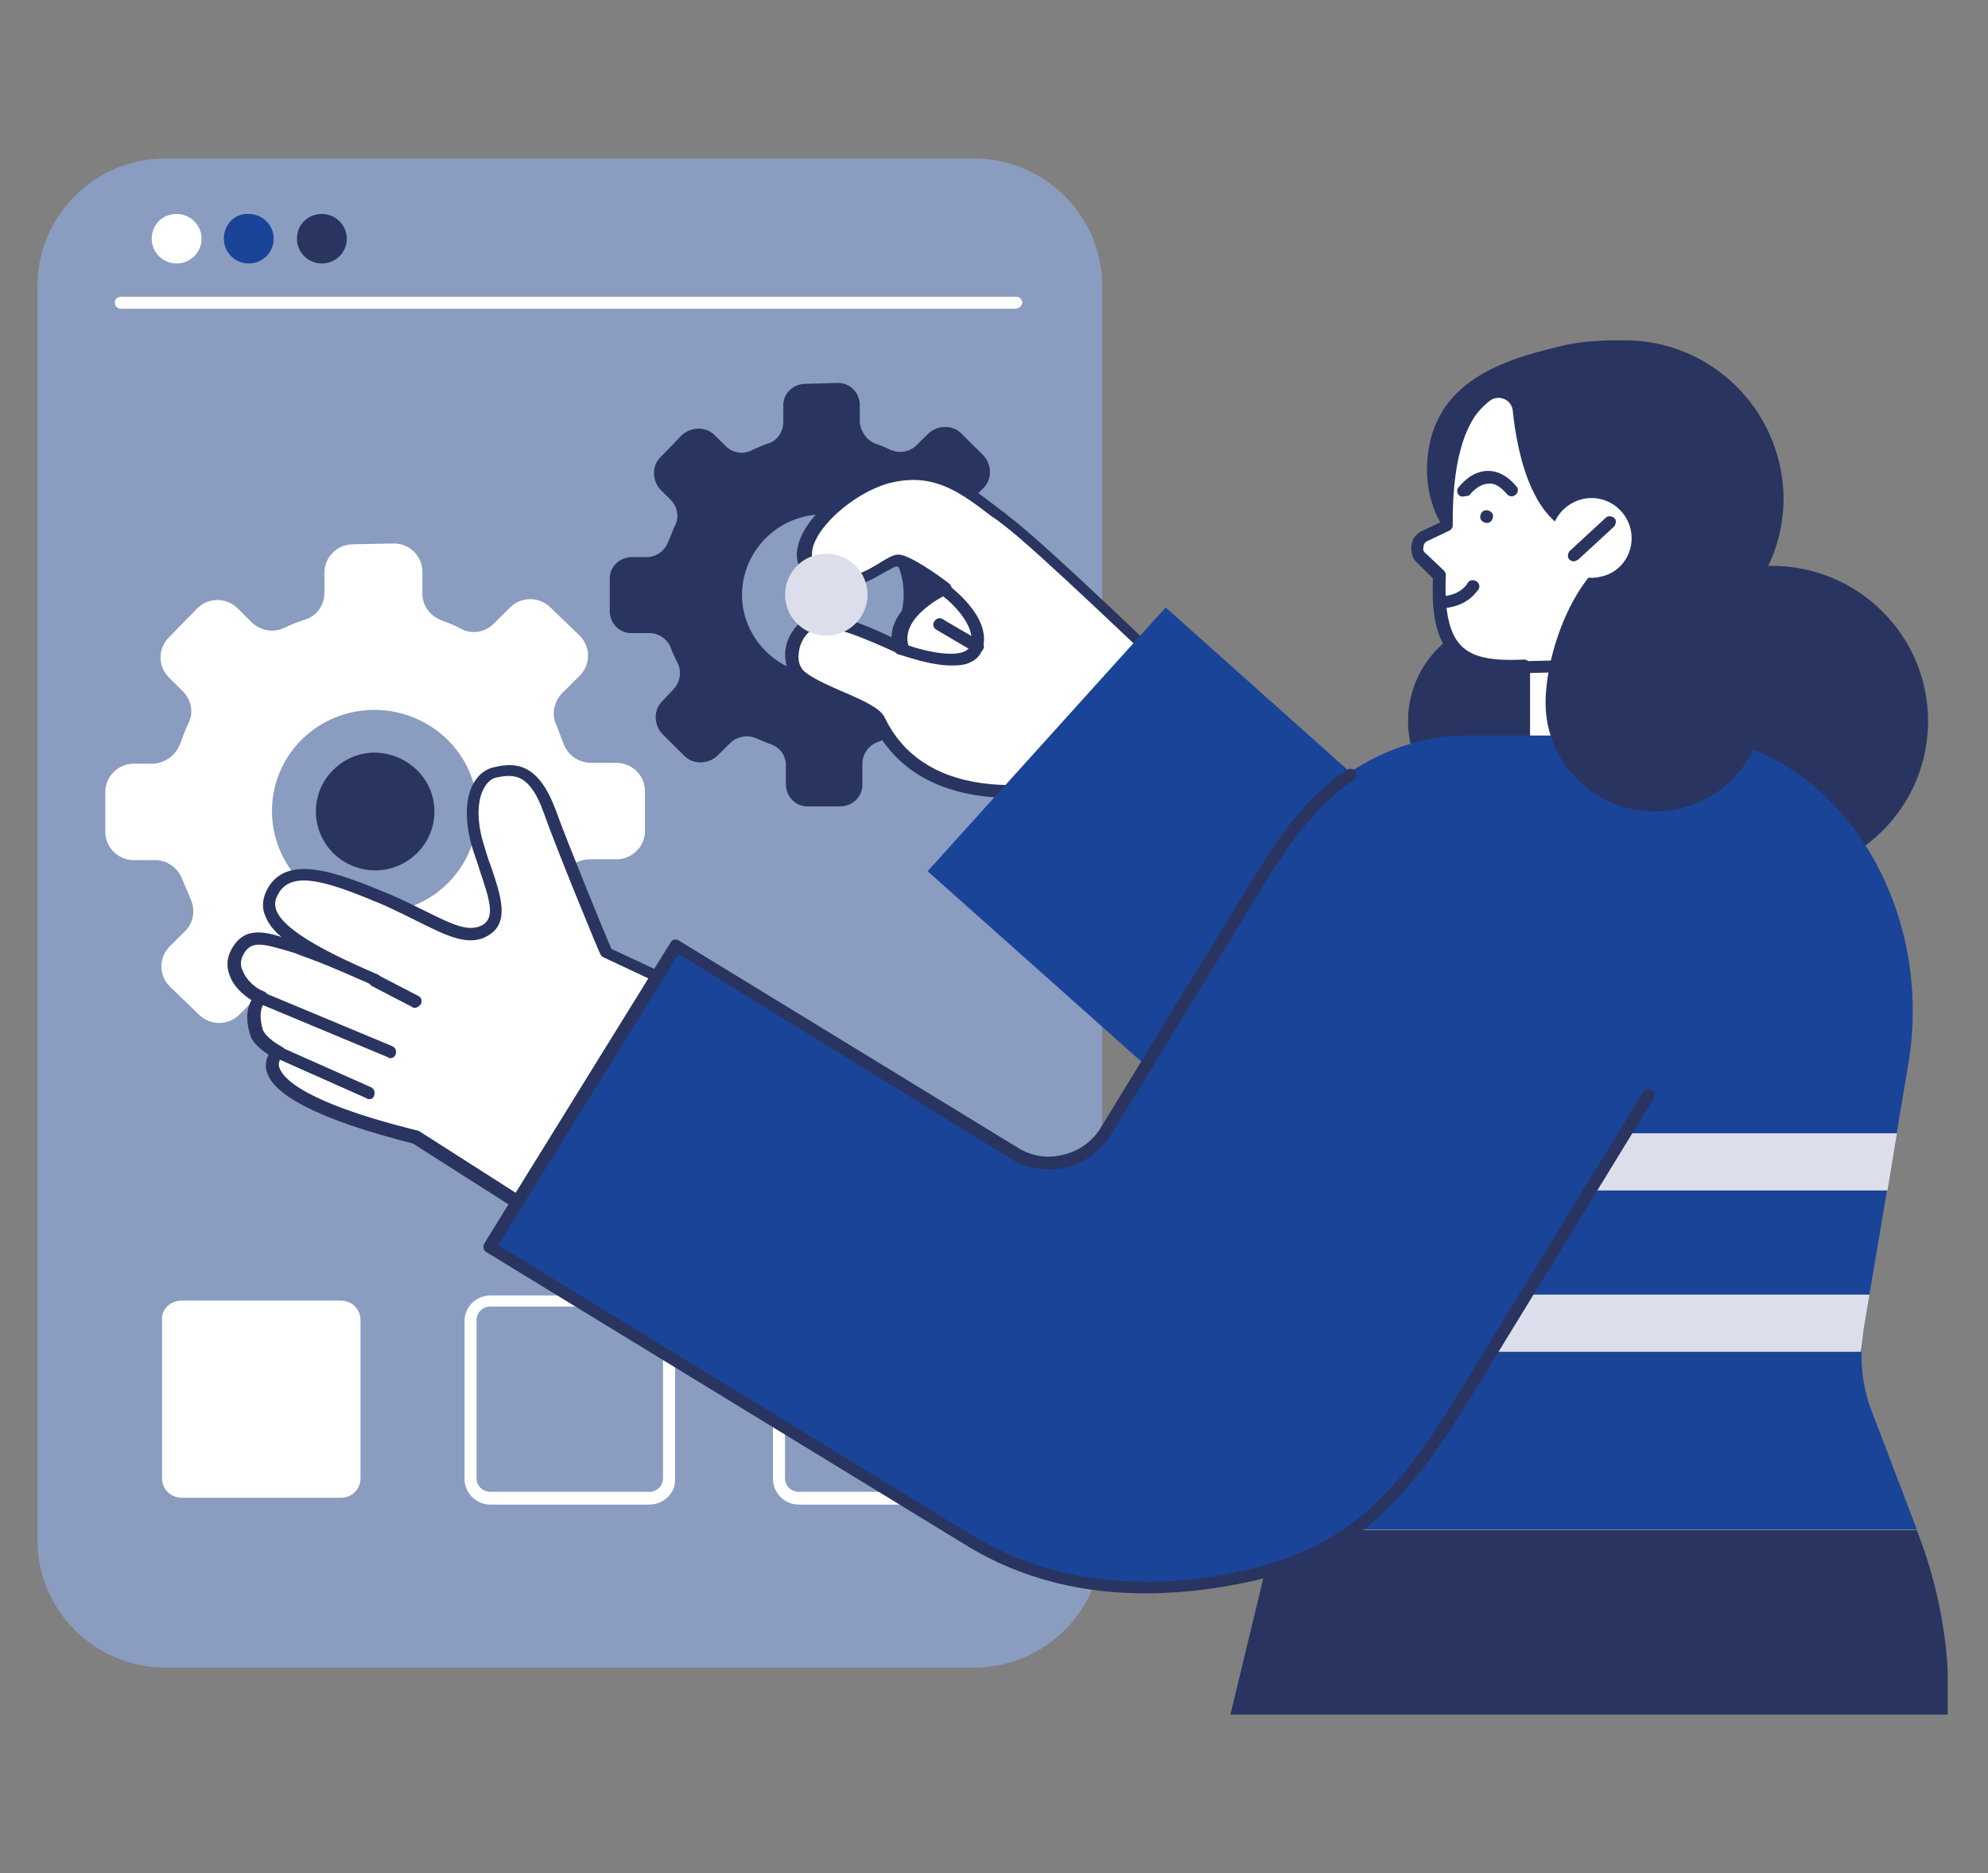 <svg width="690" height="650" viewBox="0 0 690 650" fill="none" xmlns="http://www.w3.org/2000/svg">
<rect x="0" y="0" width="690" height="650" fill="#808080" stroke="none"/>
<g clip-path="url(#clip0_2_4018)">
<path d="M338.088 55H57.439C32.983 55 13 74.846 13 99.136V534.572C13 558.862 32.983 578.708 57.439 578.708H338.088C362.544 578.708 382.526 558.862 382.526 534.572V99.136C382.526 74.846 362.544 55 338.088 55Z" fill="#8A9CC0"/>
<path d="M352.417 107.134H41.943C40.75 107.134 39.855 106.245 39.855 105.06C39.855 103.875 40.75 102.987 41.943 102.987H352.715C353.908 102.987 354.803 103.875 354.803 105.06C354.803 105.949 353.61 107.134 352.417 107.134Z" fill="white"/>
<path d="M103.067 82.844C103.067 87.583 106.945 91.434 111.716 91.434C116.488 91.434 120.366 87.583 120.366 82.844C120.366 78.105 116.488 74.254 111.716 74.254C106.945 74.254 103.067 77.808 103.067 82.844Z" fill="#293560"/>
<path d="M77.697 82.844C77.697 87.583 81.575 91.434 86.346 91.434C91.118 91.434 94.996 87.583 94.996 82.844C94.996 78.105 91.118 74.254 86.346 74.254C81.575 73.957 77.697 77.808 77.697 82.844Z" fill="#194498"/>
<path d="M52.656 82.844C52.656 87.583 56.533 91.434 61.305 91.434C66.077 91.434 69.954 87.583 69.954 82.844C69.954 78.104 66.077 74.253 61.305 74.253C56.533 74.253 52.656 77.808 52.656 82.844Z" fill="white"/>
<path d="M225.354 522.131H170.179C165.109 522.131 161.231 517.984 161.231 513.244V458.445C161.231 453.409 165.407 449.558 170.179 449.558H225.354C230.424 449.558 234.302 453.705 234.302 458.445V513.244C234.6 517.984 230.424 522.131 225.354 522.131ZM170.179 453.409C167.495 453.409 165.407 455.482 165.407 458.148V512.948C165.407 515.614 167.495 517.688 170.179 517.688H225.354C228.038 517.688 230.126 515.614 230.126 512.948V458.148C230.126 455.482 228.038 453.409 225.354 453.409H170.179Z" fill="white"/>
<path d="M63.097 451.335H118.273C122.15 451.335 125.132 454.298 125.132 458.148V512.948C125.132 516.799 122.15 519.761 118.273 519.761H63.097C59.22 519.761 56.238 516.799 56.238 512.948V458.148C55.939 454.298 59.22 451.335 63.097 451.335Z" fill="white"/>
<path d="M332.412 522.131H277.236C272.166 522.131 268.289 517.984 268.289 513.244V458.445C268.289 453.409 272.465 449.558 277.236 449.558H332.412C337.482 449.558 341.359 453.705 341.359 458.445V513.244C341.657 517.984 337.482 522.131 332.412 522.131ZM277.236 453.409C274.552 453.409 272.465 455.482 272.465 458.148V512.948C272.465 515.614 274.552 517.688 277.236 517.688H332.412C335.096 517.688 337.184 515.614 337.184 512.948V458.148C337.184 455.482 335.096 453.409 332.412 453.409H277.236Z" fill="white"/>
<path d="M122.45 188.889C117.082 188.889 112.608 193.332 112.608 198.664V205.773C112.608 209.92 109.924 213.771 106.047 214.956C103.363 215.845 100.977 216.733 98.591 217.918C94.714 219.695 90.538 218.807 87.556 216.141L82.486 211.105C78.608 207.254 72.345 207.254 68.468 211.105L58.626 221.177C54.749 225.027 54.749 231.248 58.626 235.099L63.398 239.838C66.38 242.8 67.275 247.243 65.486 250.798C64.293 253.168 63.398 255.834 62.503 258.203C61.012 262.054 57.433 264.72 53.257 265.016H46.398C41.029 265.016 36.556 269.46 36.556 274.791V288.714C36.556 294.045 41.029 298.489 46.398 298.489H53.854C58.029 298.489 61.608 301.155 63.099 304.709C63.994 307.079 65.187 309.449 66.082 311.818C67.871 315.669 67.275 320.112 64.293 323.075L58.924 328.406C55.047 332.257 55.047 338.478 58.924 342.328L69.064 352.104C72.942 355.954 79.205 355.954 83.082 352.104L89.047 346.179C92.029 343.217 96.503 342.328 100.082 344.106C102.17 344.994 104.556 345.883 106.643 346.772C110.521 347.957 113.205 351.807 113.205 355.954V364.545C113.205 369.876 117.678 374.32 123.047 374.32H137.064C142.433 374.32 146.907 369.876 146.907 364.545V355.362C146.907 351.215 149.292 347.66 153.17 346.179C155.257 345.291 157.345 344.698 159.135 343.513C163.012 341.736 167.485 342.328 170.468 345.291L177.029 351.807C180.907 355.658 187.17 355.658 191.047 351.807L200.889 341.736C204.766 337.885 204.766 331.665 200.889 327.814L194.924 321.593C191.942 318.631 191.047 314.188 192.836 310.337C193.731 308.56 194.328 306.486 195.222 304.709C196.714 300.858 200.292 298.192 204.766 298.192H214.012C219.38 298.192 223.854 293.749 223.854 288.417V274.495C223.854 269.163 219.38 264.72 214.012 264.72H205.064C200.889 264.72 197.012 262.054 195.521 257.907C194.626 255.834 194.029 253.76 193.135 251.687C191.345 248.132 192.24 243.689 194.924 240.727L201.187 234.506C205.064 230.655 205.064 224.435 201.187 220.584L191.047 210.809C187.17 206.958 180.907 206.958 177.029 210.809L171.363 216.437C168.38 219.399 163.907 220.288 160.029 218.214C157.942 217.03 155.556 216.141 153.17 215.252C149.292 213.771 146.608 210.217 146.608 206.07V198.368C146.608 193.036 142.135 188.593 136.766 188.593L122.45 188.889ZM165.696 280.716C166.292 300.858 149.889 317.15 129.608 316.854C110.521 316.558 95.012 301.451 94.415 282.493C93.819 262.35 110.222 246.059 130.503 246.355C149.591 246.651 165.398 261.758 165.696 280.716Z" fill="white"/>
<path d="M279.626 133.201C275.152 133.201 271.573 136.755 271.871 141.198V146.53C271.871 149.789 269.784 153.047 266.503 153.936C264.713 154.528 262.626 155.417 260.836 156.305C257.854 157.787 254.275 157.194 251.889 154.824L248.012 150.974C245.029 148.011 239.959 148.011 236.678 150.974L229.222 158.675C226.24 161.637 226.24 166.673 229.222 169.931L232.801 173.486C235.187 175.856 235.784 179.41 234.292 182.372C233.398 184.15 232.801 186.223 231.906 188C230.714 191.259 227.731 193.332 224.45 193.332H219.38C214.906 193.332 211.328 196.887 211.626 201.33V211.994C211.626 216.437 215.205 219.992 219.678 219.695H225.345C228.626 219.695 231.608 221.769 232.801 224.731C233.398 226.508 234.292 228.286 235.187 230.063C236.678 233.025 236.082 236.876 233.696 239.246L229.819 243.393C226.836 246.355 226.836 251.39 229.819 254.649L237.573 262.35C240.556 265.313 245.626 265.313 248.906 262.35L253.38 257.907C255.766 255.537 259.345 254.945 262.328 256.13C263.819 256.722 265.608 257.611 267.398 258.203C270.678 259.388 272.766 262.054 272.766 265.609V272.126C272.766 276.569 276.345 280.123 280.819 279.827H291.556C296.029 279.827 299.608 276.273 299.31 271.829V265.016C299.31 261.758 301.398 258.796 304.38 257.611C305.871 257.019 307.661 256.426 309.152 255.537C312.135 254.056 315.714 254.649 318.099 257.019L323.17 262.054C326.152 265.016 331.222 265.016 334.503 262.054L342.257 254.353C345.24 251.39 345.24 246.355 342.257 243.096L337.187 238.061C334.801 235.691 334.205 232.136 335.398 229.174C335.994 227.693 336.591 226.212 337.187 224.731C338.38 221.473 341.363 219.399 344.643 219.399H351.801C356.275 219.399 359.854 215.845 359.556 211.401V200.738C359.556 196.294 355.977 192.74 351.503 193.036H344.643C341.064 193.036 338.082 190.963 336.889 187.704C336.292 186.223 335.696 184.446 335.099 182.965C333.608 180.003 334.503 176.448 336.591 174.078L341.363 169.339C344.345 166.377 344.345 161.341 341.363 158.083L333.608 150.381C330.626 147.419 325.556 147.419 322.275 150.381L318.099 154.528C315.714 156.898 312.135 157.49 308.854 156.009C307.064 155.121 305.573 154.528 303.784 153.936C300.801 152.751 298.713 149.789 298.415 146.53V140.606C298.415 136.163 294.836 132.608 290.363 132.904L279.626 133.201ZM313.626 205.181C314.222 221.177 301.099 234.506 284.994 234.21C270.38 233.914 258.152 222.065 257.556 207.551C256.959 191.555 270.082 178.225 286.187 178.522C301.099 178.818 313.029 190.666 313.626 205.181Z" fill="#293560"/>
<path d="M412.668 239.246C412.668 239.246 361.369 189.778 349.141 180.891C336.913 172.005 326.773 161.637 309.176 165.192C291.58 168.747 270.404 190.074 282.334 198.961C294.264 208.143 307.685 194.517 310.966 194.517C314.247 194.517 327.369 203.996 327.369 203.996C327.369 203.996 308.282 212.883 312.457 225.027C312.457 225.027 293.369 214.956 284.72 215.549C276.071 215.845 270.703 229.767 278.159 235.395C285.913 241.023 302.317 245.17 304.703 250.206C307.089 254.945 316.334 274.199 349.141 274.792L412.668 239.246Z" fill="white"/>
<path d="M349.134 276.865C334.818 276.569 322.889 272.718 314.239 265.609C307.082 259.685 303.801 253.168 302.906 250.798C302.011 248.725 295.748 246.059 290.678 243.985C285.608 241.912 280.538 239.542 276.959 236.876C273.082 233.914 271.59 228.582 273.082 223.25C274.871 217.622 279.345 213.475 284.415 213.179C291.275 212.883 303.503 218.215 309.468 221.177C309.468 212.586 318.415 206.366 323.187 203.7C318.117 200.145 312.45 196.591 310.959 196.591C310.362 196.591 308.871 197.776 307.38 198.368C301.415 201.923 290.678 208.143 280.836 200.738C277.257 198.072 275.766 193.925 276.959 189.482C279.345 178.818 294.854 166.081 308.573 163.119C324.976 159.86 335.415 167.858 345.854 175.856C347.345 177.041 348.836 177.929 350.029 179.114C362.257 188.001 411.468 235.691 413.555 237.765C414.152 238.357 414.152 238.95 414.152 239.542C414.152 240.134 413.555 240.727 412.959 241.023L349.432 276.273C350.029 276.569 349.731 276.865 349.134 276.865ZM285.31 217.622H285.011C281.731 217.622 278.748 220.584 277.555 224.731C277.257 226.212 276.064 230.952 279.941 233.618C283.222 235.987 287.994 238.061 292.766 240.134C299.625 243.097 305.59 245.763 307.082 249.021C316.029 267.682 334.52 272.126 349.134 272.422L409.678 238.653C399.836 229.471 358.976 190.074 348.538 182.373C347.047 181.188 345.555 180.003 344.064 179.114C333.625 171.116 324.678 164.303 310.362 167.266C298.432 169.635 284.117 181.484 282.029 190.37C281.432 193.333 282.029 195.702 284.415 197.48C292.169 203.404 300.52 198.368 306.187 194.814C308.573 193.333 310.362 192.444 311.854 192.444C315.432 192.444 325.275 199.257 329.45 202.515C330.047 203.108 330.345 203.7 330.345 204.292C330.345 205.181 329.748 205.774 329.152 206.07C328.854 206.07 311.854 214.068 315.432 224.435C315.731 225.324 315.432 226.212 314.836 226.805C314.239 227.397 313.345 227.397 312.45 227.101C306.485 224.435 292.169 217.622 285.31 217.622Z" fill="#293560"/>
<path d="M330.338 230.952C322.584 230.952 313.338 227.397 311.847 227.101C310.654 226.805 310.057 225.323 310.654 224.435C310.952 223.25 312.443 222.658 313.338 223.25C317.514 225.027 330.04 228.582 335.11 225.916C336.005 225.323 336.601 224.731 336.9 223.842C338.987 217.029 329.742 208.439 326.163 206.069C325.268 205.477 324.97 203.996 325.566 203.107C326.163 202.219 327.654 201.922 328.549 202.515C329.145 203.107 344.356 213.771 341.075 225.027C340.478 227.101 338.987 228.878 336.9 229.767C335.408 230.655 333.022 230.952 330.338 230.952Z" fill="#293560"/>
<path d="M339.268 226.508C338.97 226.508 338.373 226.508 338.075 226.212L324.952 218.511C324.057 217.918 323.461 216.733 324.356 215.548C324.952 214.66 326.145 214.067 327.338 214.956L340.461 222.658C341.356 223.25 341.952 224.435 341.057 225.62C340.759 225.916 339.864 226.508 339.268 226.508Z" fill="#293560"/>
<path d="M653.307 288.393C674.504 267.34 674.504 233.206 653.307 212.152C632.109 191.099 597.741 191.099 576.543 212.152C555.345 233.206 555.345 267.34 576.543 288.393C597.741 309.447 632.109 309.447 653.307 288.393Z" fill="#293560"/>
<path d="M560.881 250.206C560.881 270.052 544.776 286.048 524.794 286.048C504.811 286.048 488.706 270.052 488.706 250.206C488.706 230.36 504.811 214.364 524.794 214.364C544.478 214.364 560.881 230.36 560.881 250.206Z" fill="#293560"/>
<path d="M321.967 302.339L404.581 210.809L507.476 302.636C517.019 311.226 531.633 310.337 539.984 300.858L652.125 421.418C603.809 475.033 520.598 479.476 466.616 431.193L321.967 302.339Z" fill="#194498"/>
<path d="M563.879 118.094C558.212 118.094 549.563 118.094 541.511 120.167C518.546 125.499 496.177 134.089 495.283 161.934C494.984 174.671 500.651 187.704 513.177 194.517C521.528 214.067 541.212 227.693 563.879 227.693C594.3 227.693 619.055 203.108 619.055 172.894C618.756 142.68 594.3 118.094 563.879 118.094Z" fill="#293560"/>
<path d="M502.406 182.373V178.818C502.704 161.934 506.581 147.419 517.02 139.125C520.002 136.756 524.774 138.533 525.073 142.68C526.564 157.194 532.23 186.52 553.406 185.927C553.406 185.927 546.248 238.95 576.669 255.834L590.388 268.867H528.651V231.544C507.774 232.137 498.23 227.694 499.423 199.849L493.16 193.925C490.774 191.555 491.371 187.408 494.651 185.927L502.406 182.373Z" fill="white"/>
<path d="M590.41 270.94H528.673C527.48 270.94 526.586 270.052 526.586 268.867V233.617C517.936 233.617 509.287 232.729 503.919 227.397C498.849 222.361 496.761 214.067 497.357 200.737L491.989 195.406C490.2 193.925 489.603 191.555 489.901 189.185C490.2 186.815 491.691 185.038 493.779 184.149L500.042 181.187V178.818C500.34 157.194 505.112 142.976 514.358 135.57C515.252 134.978 516.743 134.978 517.34 135.866C517.936 136.755 517.936 138.236 517.042 138.829C508.691 145.345 504.515 158.675 504.217 178.818V182.372C504.217 183.261 503.621 183.853 503.024 184.149L495.568 187.704C494.673 188 494.077 188.889 494.077 189.778C493.779 190.666 494.077 191.555 494.972 192.147L501.235 198.072C501.533 198.368 501.831 198.96 501.831 199.553C501.235 211.994 503.024 219.991 507.2 224.138C511.077 227.989 517.34 229.47 528.972 228.878C529.568 228.878 530.165 229.174 530.463 229.47C530.761 229.767 531.059 230.359 531.059 230.951V266.201H590.708C591.901 266.201 592.796 267.09 592.796 268.275C592.498 270.052 591.603 270.94 590.41 270.94Z" fill="#293560"/>
<path d="M518.221 179.114C518.221 180.299 517.326 181.484 516.133 181.484C514.94 181.484 513.747 180.596 513.747 179.411C513.747 178.226 514.642 177.041 515.835 177.041C517.028 177.041 518.221 177.93 518.221 179.114Z" fill="#293560"/>
<path d="M507.794 172.301C507.198 172.301 506.899 172.301 506.601 172.005C505.706 171.412 505.408 169.931 506.303 169.043C506.601 168.746 510.478 163.414 516.443 163.414C520.022 163.414 523.303 165.192 526.285 168.746C527.18 169.635 526.882 171.116 525.987 171.708C525.092 172.597 523.601 172.301 523.005 171.412C520.917 169.043 518.829 167.561 516.742 167.858C512.864 167.858 509.882 172.005 509.882 172.005C509.285 172.005 508.391 172.301 507.794 172.301Z" fill="#293560"/>
<path d="M528.669 233.618C527.476 233.618 526.581 232.729 526.581 231.544C526.581 230.359 527.476 229.471 528.669 229.471L539.704 229.174C540.897 229.174 541.792 230.063 541.792 231.248C541.792 232.433 540.897 233.321 539.704 233.321L528.669 233.618C528.967 233.618 528.967 233.618 528.669 233.618Z" fill="#293560"/>
<path d="M426.683 352.4L443.981 479.772L442.49 530.721H665.279L649.472 489.251C646.191 480.661 645.297 470.886 646.788 461.407L662.297 369.58C672.139 311.522 634.858 256.426 584.455 255.241C583.858 255.241 583.56 255.241 582.963 255.241H508.7C463.367 255.834 426.683 299.081 426.683 352.4Z" fill="#194498"/>
<path d="M612.2 243.985C612.2 264.72 595.2 281.604 574.322 281.604C553.445 281.604 536.445 264.72 536.445 243.985C536.445 223.25 550.165 188.889 571.34 188.889C592.515 188.889 612.2 223.25 612.2 243.985Z" fill="#293560"/>
<path d="M555.503 200.146C548.047 201.923 540.591 197.183 538.801 189.778C537.012 182.373 541.784 174.967 549.24 173.19C556.696 171.413 564.152 176.152 565.942 183.558C567.731 191.259 562.959 198.664 555.503 200.146Z" fill="white"/>
<path d="M546.254 194.814C545.658 194.814 545.061 194.518 544.763 194.221C543.868 193.333 544.166 192.148 544.763 191.259L557.289 179.707C558.184 178.818 559.377 179.114 560.272 179.707C561.166 180.595 560.868 181.78 560.272 182.669L547.745 194.221C547.149 194.518 546.552 194.814 546.254 194.814Z" fill="#293560"/>
<path d="M665.278 531.017H442.488L426.979 595.296H676.015C675.716 595 679.295 566.563 665.278 531.017Z" fill="#293560"/>
<path d="M150.79 281.604C150.79 292.861 141.544 302.043 130.211 302.043C118.877 302.043 109.632 292.861 109.632 281.604C109.632 270.348 118.877 261.166 130.211 261.166C141.544 261.462 150.79 270.348 150.79 281.604Z" fill="#293560"/>
<path d="M301.111 206.366C301.111 214.067 294.848 220.584 286.795 220.584C279.041 220.584 272.479 214.364 272.479 206.366C272.479 198.664 278.743 192.147 286.795 192.147C294.848 192.147 301.111 198.664 301.111 206.366Z" fill="#DCDFEB"/>
<path d="M210.451 330.48C210.451 330.48 195.539 294.342 190.767 281.605C185.697 267.09 179.135 266.498 172.275 268.275C165.416 269.756 162.135 279.235 165.714 292.565C169.293 305.894 176.749 318.335 168.697 323.075C160.644 327.814 150.802 319.224 134.697 312.411C117.1 305.006 100.1 298.193 94.732 310.337C90.258 320.113 103.381 328.703 130.819 340.551C124.258 337.885 113.223 332.85 107.258 330.776C95.03 326.629 86.977 322.482 82.802 331.072C79.819 337.293 85.188 344.106 91.153 346.476C89.363 348.253 87.574 351.808 89.363 358.028C89.96 360.694 92.942 363.064 97.118 365.433C95.03 366.618 83.398 379.356 144.837 395.055L196.732 427.935L251.012 349.438L210.451 330.48Z" fill="white"/>
<path d="M196.127 430.008C195.828 430.008 195.232 430.008 194.934 429.712L143.337 396.832C110.53 388.538 93.53 379.652 92.337 370.765C92.039 368.692 92.635 367.211 93.232 366.026C89.653 363.656 87.267 361.286 86.67 358.62C85.179 353.288 85.776 349.734 87.267 347.068C83.986 344.994 81.004 342.032 79.811 338.774C78.618 335.812 78.618 332.85 80.109 329.887C83.986 322.186 90.249 322.778 97.706 325.148C94.723 322.778 92.934 320.112 92.039 317.743C90.846 315.077 91.144 312.115 92.337 309.449C98.898 295.23 117.986 303.228 135.284 310.337C140.056 312.411 144.232 314.484 147.811 316.262C156.758 320.705 162.723 323.667 167.495 321.001C171.969 318.335 169.881 312.115 166.6 302.339C165.706 299.377 164.513 296.119 163.618 293.157C161.232 284.27 161.53 276.569 164.513 271.533C166.302 268.571 168.688 266.794 171.67 266.201C179.127 264.424 186.881 265.016 192.846 281.012C197.021 292.564 209.846 323.963 212.232 329.295L251.6 347.66C252.197 347.957 252.495 348.549 252.793 349.141C253.091 349.734 252.793 350.326 252.495 350.919L197.916 429.119C197.618 429.712 197.021 430.008 196.127 430.008ZM89.951 327.814C87.267 327.814 85.477 328.999 84.284 331.665C83.39 333.442 83.39 335.219 84.284 336.997C85.477 339.959 88.46 342.921 91.741 344.106C92.337 344.402 92.934 344.994 92.934 345.587C93.232 346.179 92.934 347.068 92.337 347.364C90.249 349.438 89.951 352.696 91.144 357.139C91.442 358.028 92.635 360.398 98.004 363.36C98.6 363.656 99.197 364.545 99.197 365.137C99.197 366.026 98.898 366.618 98.004 366.914C98.004 366.914 96.513 367.803 96.811 369.876C97.407 373.135 103.074 382.021 145.127 392.389C145.425 392.389 145.425 392.389 145.723 392.685L195.828 424.676L247.425 350.03L209.548 332.257C208.951 331.961 208.653 331.665 208.355 331.072C208.056 330.776 193.144 294.638 188.67 281.901C183.898 268.571 178.53 268.571 172.565 269.756C170.776 270.052 169.284 271.237 168.091 273.31C165.706 277.457 165.407 283.974 167.495 291.676C168.39 294.638 169.284 297.896 170.477 300.858C173.758 310.633 177.039 320.112 169.583 324.556C163.021 328.703 155.267 324.852 145.723 320.112C142.144 318.335 137.969 316.262 133.495 314.188C114.407 306.19 100.688 301.155 96.214 310.93C95.32 312.707 95.32 314.188 95.916 315.965C98.898 323.371 115.302 331.368 131.109 338.181C132.302 338.774 132.6 339.959 132.302 340.847C131.706 342.032 130.513 342.328 129.618 342.032C127.828 341.144 125.741 340.255 123.653 339.366C117.688 336.7 110.53 333.738 106.355 332.257C104.863 331.665 103.67 331.368 102.477 330.776C96.513 328.999 92.635 327.814 89.951 327.814Z" fill="#293560"/>
<path d="M135.583 367.211C135.284 367.211 134.986 367.211 134.688 366.914L89.951 348.253C88.758 347.66 88.46 346.475 88.758 345.587C89.355 344.402 90.547 344.106 91.442 344.402L136.179 363.064C137.372 363.656 137.67 364.841 137.372 365.729C137.074 366.618 136.477 367.211 135.583 367.211Z" fill="#293560"/>
<path d="M128.132 381.429C127.834 381.429 127.536 381.429 127.237 381.133L95.922 367.211C94.729 366.618 94.43 365.433 94.729 364.545C95.325 363.36 96.518 363.064 97.413 363.36L128.729 377.282C129.922 377.874 130.22 379.059 129.922 379.948C129.623 381.133 129.027 381.429 128.132 381.429Z" fill="#293560"/>
<path d="M143.948 349.734C143.649 349.734 143.351 349.734 143.053 349.438L129.334 342.329C128.141 341.736 127.842 340.551 128.439 339.366C129.035 338.182 130.228 337.885 131.421 338.478L145.141 345.587C146.334 346.179 146.632 347.364 146.035 348.549C145.439 349.141 144.842 349.734 143.948 349.734Z" fill="#293560"/>
<path d="M169.875 432.674L234.594 328.11L352.401 400.091C363.138 406.607 377.454 403.349 384.015 392.685L442.471 297.6L572.208 379.948L505.998 488.067C468.121 549.383 397.735 571.895 335.998 534.276L169.875 432.674Z" fill="#194498"/>
<path d="M397.458 552.937C377.476 552.937 355.405 548.79 334.528 535.757L168.704 434.451C167.809 433.859 167.511 432.674 168.107 431.489L232.826 326.925C233.125 326.333 233.721 326.037 234.019 326.037C234.616 326.037 235.212 326.037 235.511 326.333L353.318 398.313C358.09 401.275 363.756 402.164 369.125 400.683C374.493 399.498 379.265 395.943 381.949 391.5L434.142 306.19C443.09 291.676 452.932 276.569 467.546 267.09C468.441 266.497 469.932 266.794 470.528 267.682C471.125 268.571 470.827 270.052 469.932 270.644C456.212 279.827 446.37 294.342 437.721 308.56L385.528 393.87C381.949 399.498 376.581 403.645 370.019 405.126C363.458 406.607 356.598 405.718 350.932 402.164L235.511 331.072L172.879 432.082L336.914 532.498C372.405 554.122 411.476 550.568 438.019 543.458C439.212 543.162 440.405 543.755 440.704 544.939C441.002 546.124 440.405 547.309 439.212 547.605C427.283 550.568 412.967 552.937 397.458 552.937Z" fill="#293560"/>
<path d="M563.845 393.278L552.81 413.124H655.108L658.389 393.278H563.845Z" fill="#DCDFEB"/>
<path d="M646.783 461.703L648.87 449.262H529.274L517.046 469.108H645.888C646.186 466.739 646.484 464.073 646.783 461.703Z" fill="#DCDFEB"/>
<path d="M438.579 547.605C437.684 547.605 436.789 547.013 436.491 546.124C436.193 544.939 436.789 543.754 437.982 543.458C469 535.164 486.298 515.91 504.193 486.881L570.403 378.763C571 377.874 572.193 377.578 573.386 378.17C574.281 378.763 574.579 379.948 573.982 381.132L507.772 489.251C489.281 518.872 471.386 539.015 439.175 547.605C438.877 547.309 438.579 547.605 438.579 547.605Z" fill="#293560"/>
<path d="M499.438 211.105C498.245 211.105 497.351 210.217 497.351 209.032C497.351 207.847 498.245 206.958 499.438 206.958C506.894 206.958 509.28 202.515 509.28 202.515C509.877 201.33 511.07 201.034 512.263 201.626C513.456 202.219 513.754 203.404 513.158 204.589C512.859 204.589 509.579 211.105 499.438 211.105Z" fill="#293560"/>
</g>
<defs>
<clipPath id="clip0_2_4018">
<rect width="663" height="540" fill="white" transform="translate(13 55)"/>
</clipPath>
</defs>
</svg>

